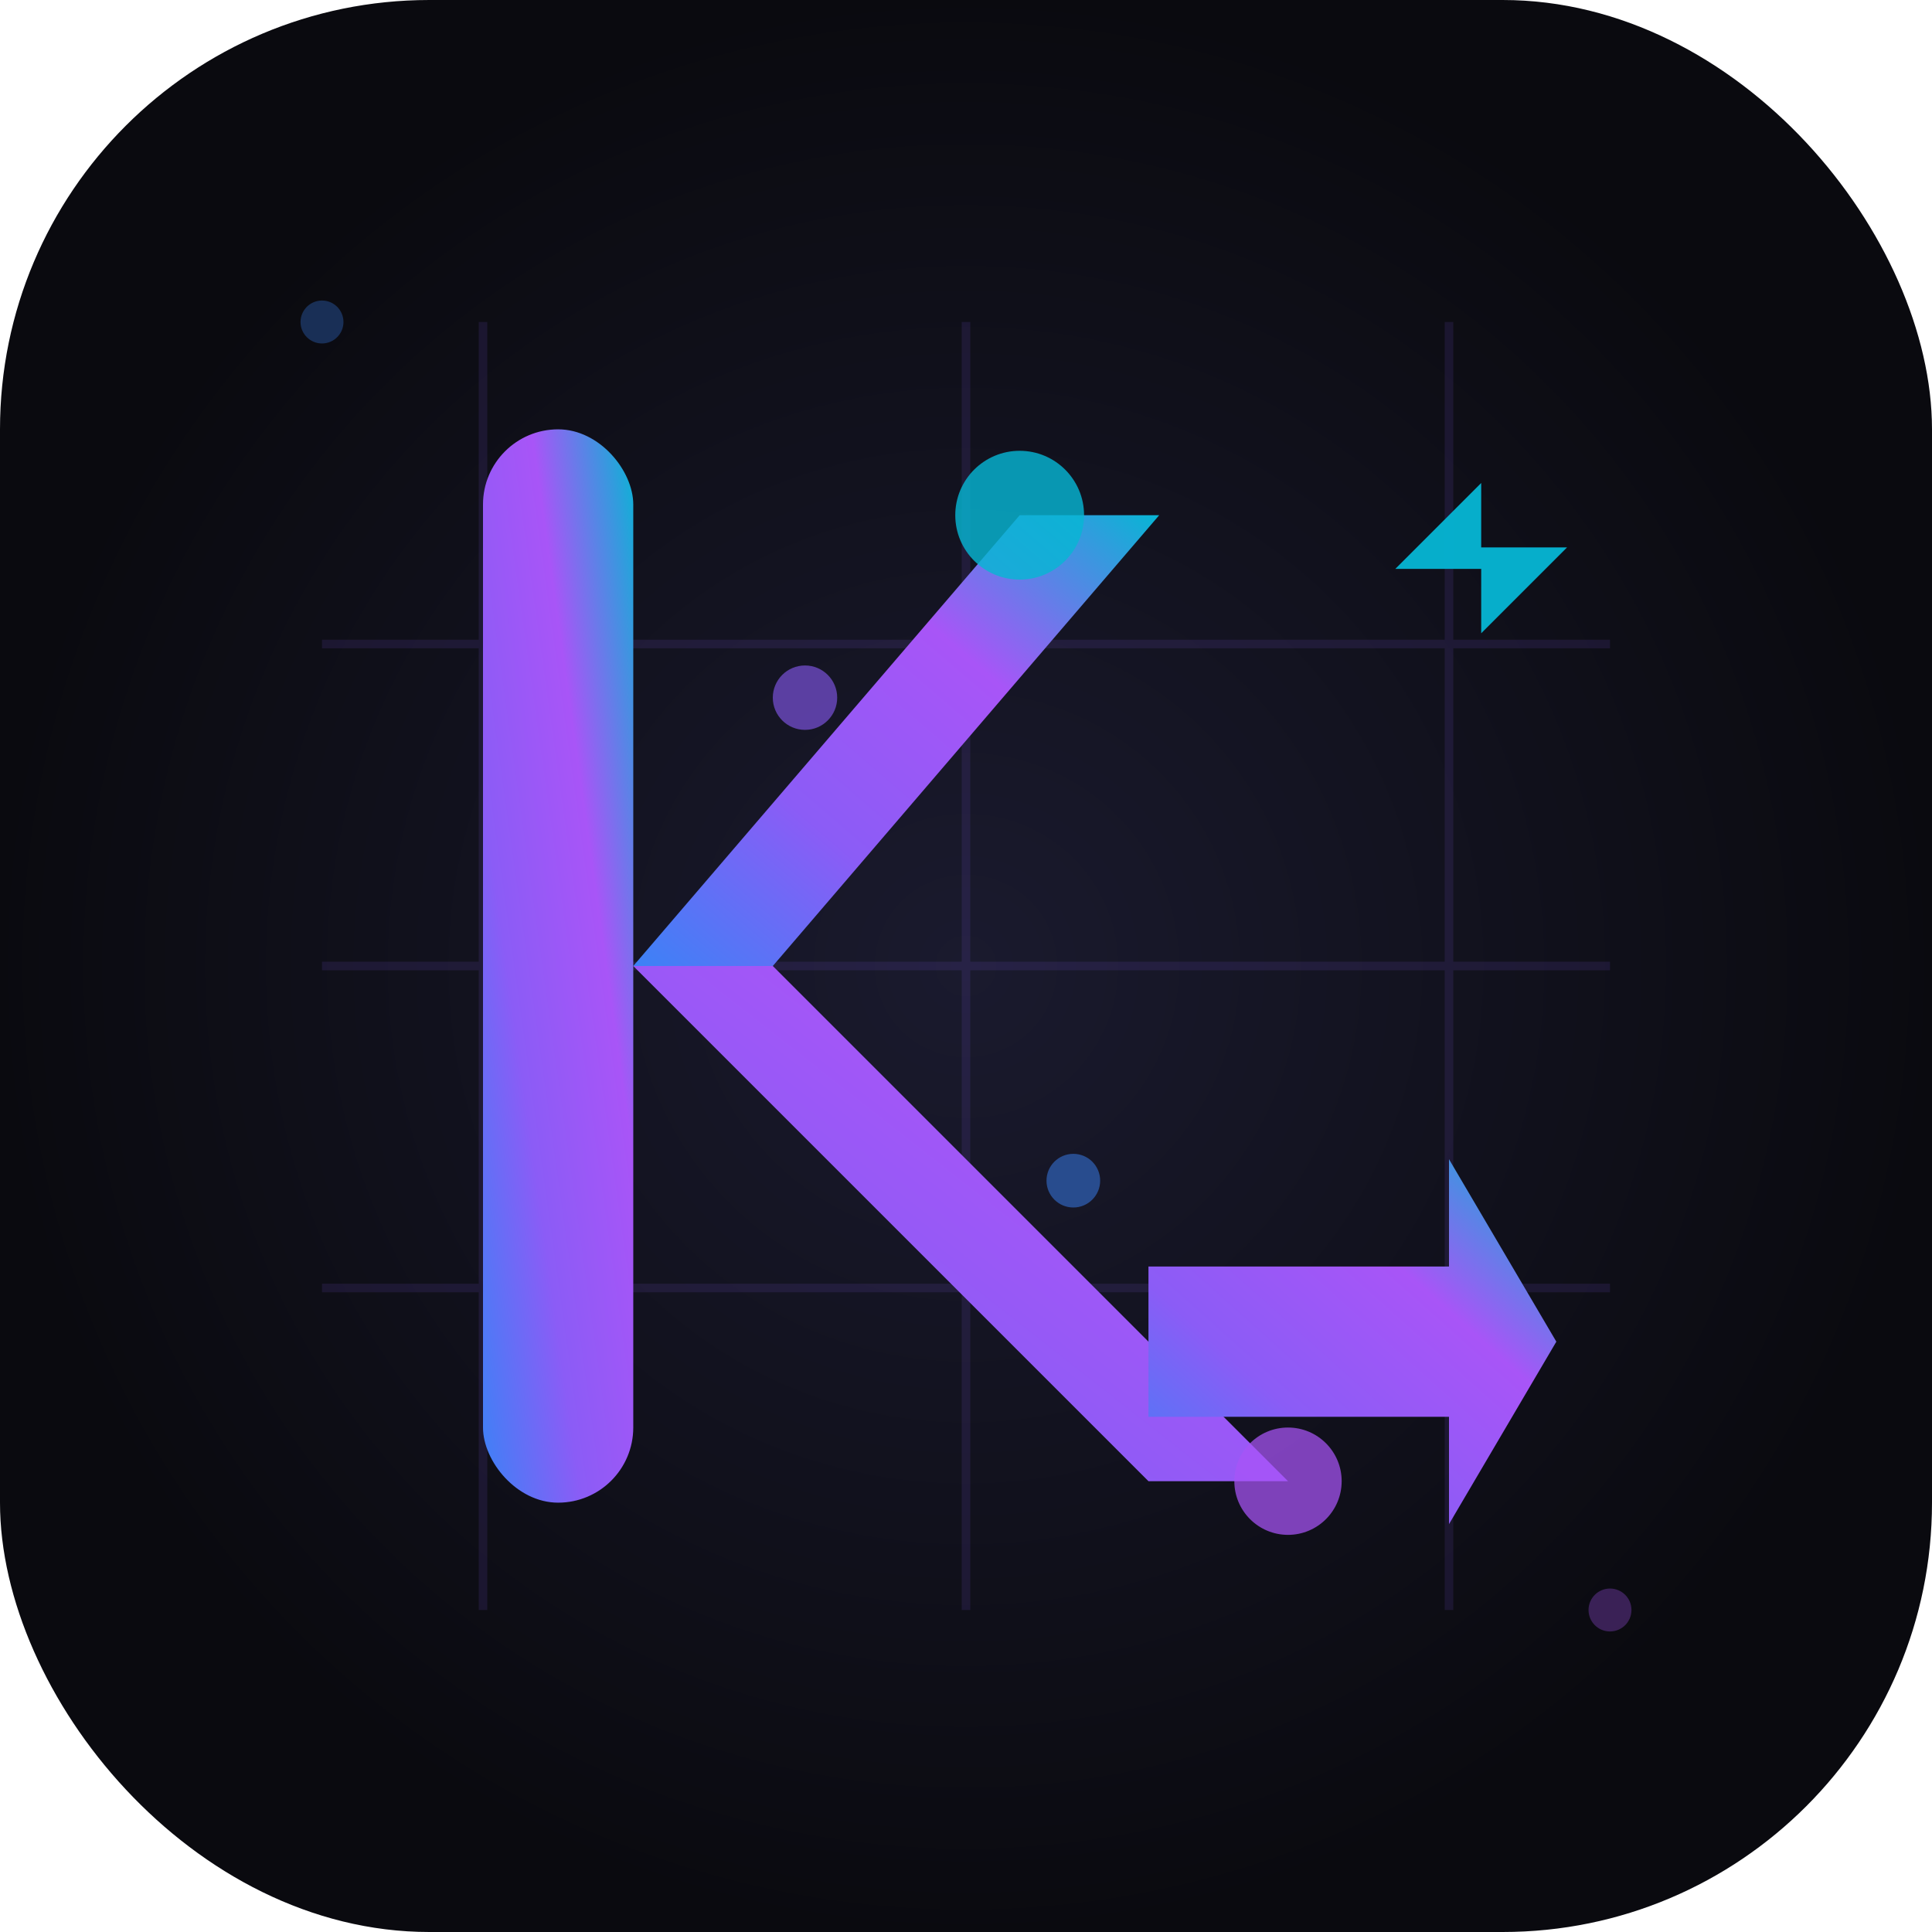 <svg width="180" height="180" viewBox="0 0 180 180" fill="none" xmlns="http://www.w3.org/2000/svg">
  <defs>
    <!-- Enhanced gradient with more vibrant colors -->
    <linearGradient id="kairosGradient" x1="0%" y1="100%" x2="100%" y2="0%">
      <stop offset="0%" style="stop-color:#3B82F6" />
      <stop offset="33%" style="stop-color:#8B5CF6" />
      <stop offset="66%" style="stop-color:#A855F7" />
      <stop offset="100%" style="stop-color:#06B6D4" />
    </linearGradient>

    <!-- Stronger glow effect -->
    <filter id="glow" x="-50%" y="-50%" width="200%" height="200%">
      <feGaussianBlur stdDeviation="4" result="coloredBlur" />
      <feMerge>
        <feMergeNode in="coloredBlur" />
        <feMergeNode in="SourceGraphic" />
      </feMerge>
    </filter>

    <!-- Neon glow -->
    <filter id="neonGlow" x="-50%" y="-50%" width="200%" height="200%">
      <feGaussianBlur stdDeviation="6" result="coloredBlur" />
      <feMerge>
        <feMergeNode in="coloredBlur" />
        <feMergeNode in="coloredBlur" />
        <feMergeNode in="SourceGraphic" />
      </feMerge>
    </filter>

    <!-- Shadow -->
    <filter id="shadow" x="-20%" y="-20%" width="140%" height="140%">
      <feDropShadow dx="0" dy="4" stdDeviation="6" flood-color="#3B82F6" flood-opacity="0.4" />
    </filter>

    <!-- Radial gradient for background -->
    <radialGradient id="bgGradient" cx="50%" cy="50%" r="50%">
      <stop offset="0%" style="stop-color:#1a1a2e" />
      <stop offset="100%" style="stop-color:#0A0A0F" />
    </radialGradient>
  </defs>

  <!-- Background with rounded corners and gradient -->
  <rect width="180" height="180" rx="40" fill="url(#bgGradient)" />

  <!-- Subtle animated grid pattern -->
  <g opacity="0.12">
    <line x1="45" y1="30" x2="45" y2="150" stroke="#8B5CF6" stroke-width="0.8" />
    <line x1="90" y1="30" x2="90" y2="150" stroke="#8B5CF6" stroke-width="0.8" />
    <line x1="135" y1="30" x2="135" y2="150" stroke="#8B5CF6" stroke-width="0.8" />
    <line x1="30" y1="60" x2="150" y2="60" stroke="#8B5CF6" stroke-width="0.8" />
    <line x1="30" y1="90" x2="150" y2="90" stroke="#8B5CF6" stroke-width="0.8" />
    <line x1="30" y1="120" x2="150" y2="120" stroke="#8B5CF6" stroke-width="0.8" />
  </g>

  <!-- Stylized K with enhanced effects -->
  <g filter="url(#shadow)">
    <!-- Vertical bar of K -->
    <rect x="45" y="40" width="14" height="100" rx="7" fill="url(#kairosGradient)"
      filter="url(#glow)" />

    <!-- Upper diagonal -->
    <path d="M59 90 L95 48 L108 48 L72 90 Z" fill="url(#kairosGradient)" filter="url(#glow)" />

    <!-- Lower diagonal -->
    <path d="M59 90 L72 90 L120 138 L107 138 Z" fill="url(#kairosGradient)" filter="url(#glow)" />

    <!-- Arrow tip with neon glow -->
    <path d="M107 118 L135 118 L135 108 L145 125 L135 142 L135 132 L107 132 Z"
      fill="url(#kairosGradient)" filter="url(#neonGlow)" />
  </g>

  <!-- Enhanced accent dots with glow -->
  <circle cx="95" cy="48" r="6" fill="#06B6D4" filter="url(#neonGlow)" opacity="0.9" />
  <circle cx="120" cy="138" r="5" fill="#A855F7" filter="url(#glow)" opacity="0.85" />

  <!-- Additional sparkle dots -->
  <circle cx="75" cy="65" r="3" fill="#8B5CF6" opacity="0.6" />
  <circle cx="100" cy="110" r="2.5" fill="#3B82F6" opacity="0.5" />

  <!-- Sparkle/timing indicator with stronger glow -->
  <g transform="translate(130, 45)" filter="url(#neonGlow)">
    <path d="M0 8 L8 0 L8 6 L16 6 L8 14 L8 8 Z" fill="#06B6D4" opacity="0.95" />
  </g>

  <!-- Subtle corner accents -->
  <circle cx="30" cy="30" r="2" fill="#3B82F6" opacity="0.3" />
  <circle cx="150" cy="150" r="2" fill="#A855F7" opacity="0.3" />
</svg>